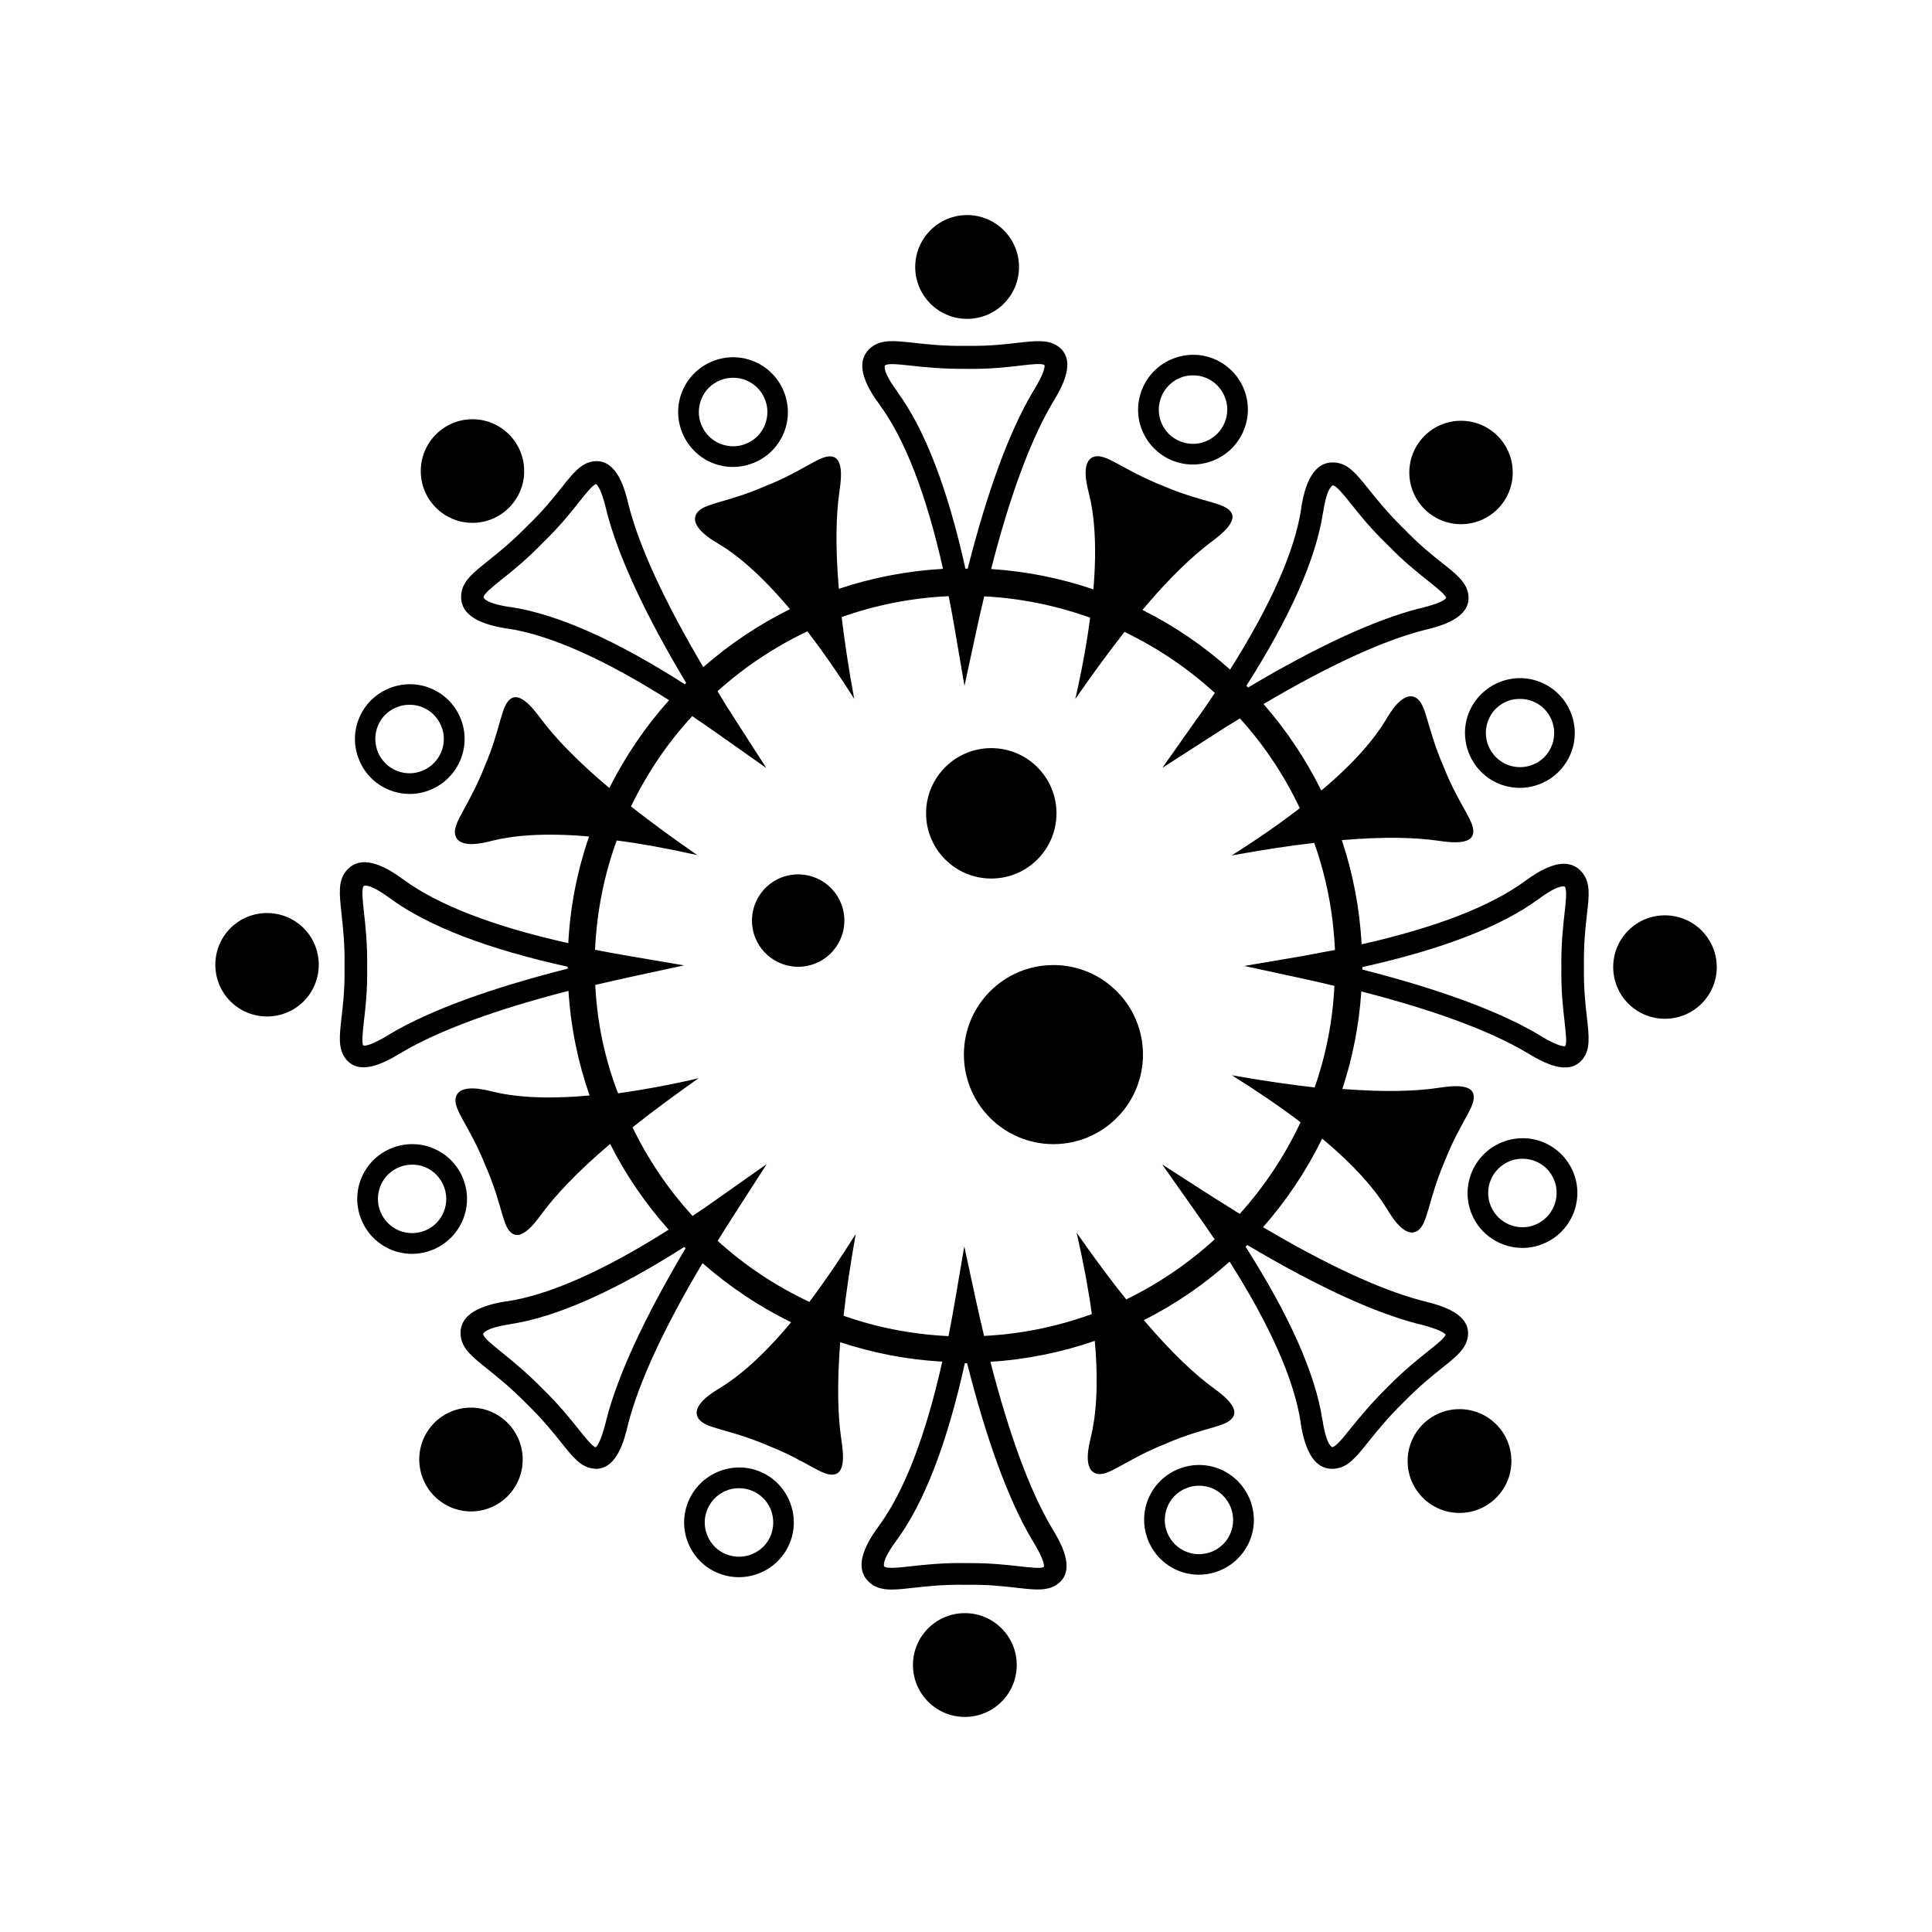 <?xml version="1.0" encoding="UTF-8"?>
<!-- Uploaded to: ICON Repo, www.svgrepo.com, Generator: ICON Repo Mixer Tools -->
<svg fill="#000000" width="800px" height="800px" version="1.1" viewBox="144 144 512 512" xmlns="http://www.w3.org/2000/svg">
 <g>
  <path d="m563.33 375.26c-3.023-3.727-8.062-3.023-15.012 2.117l-0.152 0.102c-9.117 6.699-23.68 12.344-43.328 16.777-0.504-9.574-2.316-18.844-5.238-27.609 11.637-1.008 19.547-0.656 25.141 0.102 1.965 0.25 8.613 1.512 9.574-1.562 0.957-3.176-3.426-7.152-7.656-17.785-4.734-10.832-4.535-16.93-7.508-18.539-3.375-1.812-6.902 4.231-7.809 5.793-2.973 4.938-8.062 11.184-17.18 18.844-4.133-8.312-9.27-16.02-15.316-22.922 17.129-10.125 31.336-16.676 42.371-19.547 0.152-0.051 0.352-0.102 0.605-0.152 3.527-0.855 11.891-2.922 11.336-8.969-0.301-3.426-3.074-5.644-6.902-8.664-2.719-2.168-6.144-4.887-10.125-9.02l-0.051-0.051c-4.231-4.133-7.055-7.656-9.32-10.48-3.273-4.082-5.391-6.75-8.816-7.106-4.734-0.504-7.809 3.527-9.117 12.09v0.152c-1.715 11.234-8.062 25.543-18.844 42.621-6.953-6.246-14.762-11.586-23.227-15.82 7.559-8.969 13.453-14.359 17.938-17.785 1.562-1.211 7.152-5.039 5.691-7.859-1.562-2.922-7.508-2.672-17.984-7.152-10.984-4.332-15.215-8.766-18.438-7.809-3.68 1.109-1.863 7.859-1.41 9.621 1.41 5.594 2.215 13.602 1.211 25.543-8.566-2.922-17.684-4.785-27.105-5.391 4.938-19.297 10.379-34.008 16.172-43.883 0.102-0.152 0.203-0.301 0.301-0.504 1.914-3.125 6.297-10.48 1.664-14.309-2.621-2.215-6.144-1.812-11.035-1.258-3.477 0.402-7.809 0.906-13.504 0.805h-0.102c-5.894 0.102-10.379-0.402-14.008-0.805-5.188-0.555-8.566-0.957-11.285 1.211-3.727 3.023-3.023 8.062 2.117 15.012l0.102 0.152c6.75 9.168 12.395 23.781 16.828 43.527-9.621 0.555-18.844 2.367-27.609 5.289-1.008-11.789-0.656-19.801 0.102-25.391 0.25-1.965 1.512-8.613-1.562-9.574-3.176-0.957-7.152 3.426-17.785 7.656-10.832 4.734-16.93 4.535-18.539 7.508-1.812 3.375 4.231 6.902 5.793 7.809 4.988 2.973 11.234 8.113 19.043 17.383-8.312 4.133-16.07 9.32-22.973 15.367-10.176-17.23-16.828-31.539-19.699-42.621-0.051-0.152-0.102-0.352-0.152-0.605-0.855-3.578-2.922-11.891-8.969-11.336-3.426 0.301-5.644 3.074-8.664 6.902-2.168 2.719-4.887 6.144-9.02 10.125l-0.051 0.051c-4.133 4.231-7.656 7.055-10.48 9.32-4.082 3.273-6.75 5.391-7.106 8.816-0.504 4.785 3.527 7.809 12.09 9.117h0.152c11.285 1.715 25.645 8.113 42.824 18.992-6.246 7.004-11.586 14.812-15.82 23.277-9.117-7.656-14.559-13.602-17.984-18.137-1.211-1.562-5.039-7.152-7.859-5.691-2.922 1.562-2.672 7.508-7.152 17.984-4.332 10.984-8.766 15.215-7.809 18.438 1.109 3.68 7.859 1.863 9.621 1.41 5.644-1.41 13.754-2.215 25.797-1.16-3.074 8.969-4.988 18.438-5.492 28.266-19.852-4.434-34.562-10.125-43.73-16.879l-0.152-0.102c-6.953-5.141-11.992-5.844-15.012-2.117-2.168 2.672-1.762 6.098-1.211 11.285 0.402 3.629 0.906 8.113 0.805 14.008v0.102c0.102 5.691-0.402 10.027-0.805 13.504-0.555 4.887-0.957 8.363 1.258 11.035 1.258 1.512 2.871 2.066 4.586 2.066 3.578 0 7.656-2.469 9.773-3.727 0.203-0.102 0.352-0.203 0.504-0.301 9.875-5.793 24.637-11.234 44.031-16.223 0.605 9.621 2.519 18.941 5.594 27.711-12.09 1.109-20.203 0.352-25.844-1.059-1.715-0.402-8.516-2.215-9.574 1.461-0.957 3.223 3.527 7.406 7.91 18.391 4.586 10.48 4.332 16.426 7.254 17.938 2.871 1.512 6.648-4.133 7.809-5.691 3.426-4.535 8.816-10.48 17.887-18.188 4.18 8.262 9.422 15.922 15.516 22.723-17.18 10.883-31.59 17.281-42.875 18.992h-0.152c-8.516 1.309-12.594 4.332-12.09 9.117 0.352 3.426 3.074 5.594 7.106 8.816 2.82 2.266 6.348 5.09 10.48 9.32l0.051 0.051c4.082 3.981 6.801 7.356 9.02 10.125 3.023 3.828 5.238 6.602 8.664 6.902 0.203 0 0.402 0.051 0.555 0.051 5.594 0 7.559-7.91 8.363-11.336 0.051-0.203 0.102-0.402 0.152-0.605 2.871-11.082 9.473-25.391 19.699-42.57 7.055 6.195 14.965 11.488 23.477 15.668-7.707 9.27-14.008 14.461-18.941 17.48-1.512 0.906-7.609 4.484-5.742 7.809 1.613 2.973 7.758 2.769 18.59 7.406 10.629 4.18 14.66 8.516 17.836 7.559 3.074-0.957 1.762-7.609 1.512-9.574-0.805-5.594-1.16-13.602-0.25-25.391 8.566 2.82 17.633 4.637 27.055 5.141-4.434 19.801-10.078 34.41-16.828 43.578l-0.102 0.152c-5.141 6.953-5.844 11.992-2.117 15.012 1.562 1.258 3.375 1.664 5.644 1.664 1.613 0 3.477-0.203 5.644-0.453 3.629-0.402 8.113-0.906 14.008-0.805h0.102c5.691-0.102 10.027 0.402 13.504 0.805 4.887 0.555 8.363 0.957 11.035-1.258 4.637-3.879 0.203-11.184-1.664-14.309-0.102-0.203-0.203-0.352-0.301-0.504-5.793-9.824-11.184-24.535-16.172-43.832 9.621-0.605 18.895-2.519 27.66-5.543 1.059 11.941 0.301 20-1.059 25.594-0.402 1.715-2.215 8.516 1.461 9.574 3.223 0.957 7.406-3.527 18.391-7.91 10.48-4.586 16.426-4.332 17.938-7.254 1.512-2.871-4.133-6.648-5.691-7.809-4.535-3.375-10.43-8.766-18.035-17.684 8.262-4.18 15.871-9.371 22.723-15.516 10.832 17.078 17.129 31.387 18.844 42.621v0.152c1.211 8.062 4.031 12.141 8.312 12.141 0.25 0 0.504 0 0.805-0.051 3.426-0.352 5.594-3.074 8.816-7.106 2.266-2.82 5.09-6.348 9.32-10.48l0.051-0.051c3.981-4.082 7.356-6.801 10.125-9.02 3.828-3.023 6.602-5.238 6.902-8.664 0.555-5.996-7.758-8.062-11.336-8.969-0.203-0.051-0.402-0.102-0.605-0.152-11.035-2.871-25.242-9.422-42.371-19.547 6.195-7.055 11.488-14.914 15.668-23.477 9.168 7.656 14.258 13.855 17.281 18.793 0.906 1.512 4.484 7.609 7.809 5.742 2.973-1.613 2.769-7.758 7.406-18.59 4.18-10.629 8.516-14.66 7.559-17.836-0.957-3.074-7.609-1.762-9.574-1.512-5.594 0.805-13.504 1.16-25.141 0.25 2.719-8.211 4.434-16.879 5.039-25.844 19.195 4.938 33.855 10.328 43.68 16.121 0.152 0.102 0.301 0.203 0.504 0.301 2.117 1.258 6.195 3.727 9.773 3.727 1.715 0 3.324-0.555 4.586-2.066 2.215-2.621 1.812-6.144 1.258-11.035-0.402-3.477-0.906-7.809-0.805-13.504v-0.102c-0.102-5.894 0.402-10.379 0.805-14.008 0.586-4.824 0.938-8.203-1.23-10.922zm-68.719-95.422 0.051-0.152c1.008-6.801 2.57-7.055 2.57-7.055 0.957 0.102 2.82 2.418 4.836 4.938 2.215 2.82 5.289 6.648 9.824 10.984 4.231 4.383 7.961 7.305 10.68 9.473 2.266 1.812 4.434 3.527 4.684 4.434-0.301 0.453-1.562 1.461-6.801 2.719-0.25 0.051-0.453 0.102-0.656 0.152-11.789 3.074-26.902 10.078-45.039 20.859l-0.453-0.453c11.641-18.289 18.441-33.656 20.305-45.898zm-112.9-32.191c-4.082-5.543-3.176-6.801-3.176-6.801 0.301-0.25 0.957-0.352 1.863-0.352 1.309 0 3.125 0.203 4.988 0.402 3.578 0.402 8.465 0.906 14.711 0.855 6.098 0.102 10.781-0.453 14.258-0.855 2.871-0.352 5.644-0.656 6.449-0.152 0.102 0.555-0.102 2.168-2.871 6.75-0.152 0.203-0.25 0.402-0.352 0.555-6.195 10.531-11.941 26.199-17.129 46.652h-0.605c-4.684-21.16-10.73-36.93-18.086-46.906zm-102.53 57.23c-6.801-1.008-7.055-2.57-7.055-2.57 0.102-0.957 2.418-2.82 4.938-4.836 2.82-2.215 6.602-5.289 10.984-9.824 4.383-4.231 7.305-7.961 9.473-10.68 1.812-2.266 3.527-4.434 4.434-4.684 0.453 0.301 1.461 1.562 2.719 6.801 0.051 0.25 0.102 0.453 0.152 0.656 3.074 11.84 10.125 27.055 21.008 45.242l-0.352 0.352c-18.34-11.738-33.855-18.59-46.098-20.453zm-31.586 113c-0.152 0.102-0.352 0.203-0.555 0.352-4.586 2.769-6.195 2.973-6.75 2.871-0.504-0.805-0.152-3.578 0.152-6.449 0.402-3.426 0.957-8.16 0.855-14.258 0.102-6.246-0.453-11.133-0.855-14.711-0.352-3.176-0.656-6.144-0.051-6.902 0 0 1.309-0.906 6.801 3.176l0.152 0.102c10.027 7.356 25.844 13.453 47.105 18.137v0.504c-20.609 5.242-36.328 10.984-46.855 17.18zm57.129 102.22c-0.051 0.203-0.102 0.402-0.152 0.656-1.309 5.188-2.316 6.5-2.719 6.801-0.906-0.25-2.621-2.418-4.434-4.684-2.168-2.719-5.141-6.449-9.473-10.68-4.383-4.484-8.211-7.559-10.984-9.824-2.469-1.965-4.785-3.828-4.938-4.836 0 0 0.25-1.562 7.055-2.57l0.152-0.051c12.293-1.863 27.762-8.766 46.098-20.453 0.102 0.102 0.25 0.25 0.352 0.352-10.828 18.234-17.883 33.449-20.957 45.289zm112.7 31.844c0.102 0.152 0.203 0.352 0.352 0.555 2.769 4.586 2.973 6.195 2.871 6.75-0.805 0.504-3.578 0.152-6.449-0.152-3.176-0.352-7.406-0.855-12.797-0.855h-1.461c-6.246-0.102-11.133 0.453-14.711 0.855-3.176 0.352-6.144 0.656-6.902 0.051 0 0-0.906-1.309 3.176-6.801l0.102-0.152c7.356-9.977 13.402-25.746 18.086-46.906h0.605c5.188 20.457 10.934 36.125 17.129 46.656zm102.22-57.133c0.203 0.051 0.402 0.102 0.656 0.152 5.188 1.309 6.5 2.316 6.801 2.719-0.25 0.906-2.418 2.621-4.684 4.434-2.719 2.168-6.449 5.141-10.68 9.473-4.484 4.383-7.559 8.211-9.824 10.984-1.965 2.469-3.828 4.785-4.836 4.938 0 0-1.562-0.301-2.57-7.055l-0.051-0.152c-1.863-12.242-8.715-27.609-20.355-45.898l0.453-0.453c18.188 10.781 33.25 17.785 45.09 20.859zm-27.254-62.625c-6.348-0.707-13.602-1.762-21.914-3.223 7.152 4.484 13.148 8.613 18.188 12.445-4.18 8.918-9.621 17.078-16.121 24.285-2.519-1.562-5.09-3.176-7.707-4.836l-12.848-8.262 8.816 12.496c1.762 2.519 3.477 4.938 5.09 7.356-6.953 6.348-14.863 11.738-23.426 15.922-3.981-4.938-8.312-10.781-13.148-17.684 1.863 8.16 3.176 15.316 4.031 21.562-8.969 3.273-18.59 5.289-28.566 5.793-0.656-2.871-1.359-5.793-2.016-8.816l-3.223-14.914-2.57 15.062c-0.504 2.973-1.059 5.894-1.613 8.715-9.723-0.453-19.043-2.316-27.809-5.391 0.707-6.297 1.762-13.453 3.223-21.664-4.434 7.055-8.516 13-12.293 17.984-8.918-4.18-17.078-9.621-24.285-16.172 1.512-2.469 3.074-4.938 4.734-7.508l8.262-12.848-12.496 8.816c-2.418 1.715-4.785 3.375-7.152 4.938-6.398-6.953-11.738-14.863-15.922-23.477 4.938-3.93 10.68-8.211 17.48-13-8.062 1.863-15.113 3.125-21.312 3.981-3.527-9.117-5.543-18.691-6.047-28.719 2.769-0.656 5.644-1.309 8.613-1.965l14.914-3.223-15.062-2.57c-2.922-0.504-5.742-1.008-8.516-1.562 0.453-10.125 2.418-19.852 5.742-28.969 6.195 0.805 13.25 2.066 21.363 3.879-6.852-4.734-12.645-9.02-17.582-12.898 4.231-8.766 9.672-16.828 16.223-23.93 2.316 1.562 4.734 3.223 7.152 4.938l12.496 8.816-8.262-12.848c-1.664-2.57-3.223-5.039-4.684-7.508 7.106-6.398 15.113-11.738 23.832-15.871 3.828 4.988 7.961 10.883 12.395 17.887-1.512-8.211-2.57-15.367-3.324-21.664 8.918-3.176 18.438-5.09 28.363-5.543 0.555 2.82 1.109 5.691 1.613 8.715l2.57 15.062 3.223-14.914c0.656-3.023 1.309-5.945 2.016-8.816 9.773 0.504 19.195 2.469 28.062 5.644-0.805 6.246-2.066 13.402-3.93 21.562 4.785-6.902 9.117-12.797 13.047-17.785 8.766 4.231 16.828 9.672 23.93 16.172-1.613 2.418-3.273 4.887-5.09 7.356l-8.816 12.496 12.848-8.262c2.621-1.715 5.188-3.324 7.707-4.836 6.398 7.055 11.738 15.062 15.871 23.781-4.988 3.879-10.984 8.062-18.086 12.543 8.312-1.512 15.566-2.621 21.914-3.324 3.176 8.918 5.039 18.438 5.492 28.363-2.871 0.555-5.844 1.109-8.918 1.664l-15.113 2.574 14.914 3.223c3.074 0.656 6.098 1.359 8.969 2.066-0.457 9.371-2.269 18.438-5.242 26.902zm66.402-10.934c-0.555 0.102-2.168-0.102-6.75-2.871-0.203-0.152-0.402-0.25-0.555-0.352-10.48-6.144-26.098-11.891-46.453-17.078v-0.656c21.059-4.684 36.777-10.73 46.703-18.035l0.152-0.102c5.543-4.082 6.801-3.176 6.801-3.176 0.605 0.754 0.301 3.727-0.051 6.902-0.402 3.578-0.957 8.414-0.855 14.711-0.102 6.098 0.453 10.781 0.855 14.258 0.301 2.875 0.656 5.594 0.152 6.398z"/>
  <path d="m423.98 359.54c0 9.543-7.738 17.281-17.281 17.281s-17.281-7.738-17.281-17.281 7.738-17.281 17.281-17.281 17.281 7.738 17.281 17.281"/>
  <path d="m367.61 386c1.082 6.672-3.449 12.961-10.125 14.047-6.672 1.082-12.961-3.449-14.047-10.125-1.082-6.676 3.449-12.961 10.125-14.047 6.676-1.082 12.961 3.449 14.047 10.125"/>
  <path d="m446.9 423.48c0 13.105-10.625 23.73-23.73 23.73s-23.727-10.625-23.727-23.73c0-13.105 10.621-23.73 23.727-23.73s23.73 10.625 23.73 23.73"/>
  <path d="m414.05 214.75c0 7.598-6.156 13.754-13.754 13.754-7.598 0-13.754-6.156-13.754-13.754 0-7.594 6.156-13.754 13.754-13.754 7.598 0 13.754 6.16 13.754 13.754"/>
  <path d="m413.45 585.25c0 7.594-6.156 13.754-13.754 13.754-7.594 0-13.754-6.16-13.754-13.754 0-7.598 6.16-13.754 13.754-13.754 7.598 0 13.754 6.156 13.754 13.754"/>
  <path d="m594.92 390.58c-5.34-5.34-14.055-5.34-19.398 0-5.34 5.34-5.34 14.055 0 19.398 5.34 5.34 14.055 5.34 19.398 0 5.391-5.344 5.391-14.008 0-19.398z"/>
  <path d="m205.07 389.97c-5.34 5.34-5.34 14.055 0 19.398 5.34 5.34 14.055 5.34 19.398 0 5.34-5.34 5.34-14.055 0-19.398-5.34-5.34-14.059-5.34-19.398 0z"/>
  <path d="m269.21 282.56c7.559 0 13.703-6.144 13.703-13.703 0-7.609-6.144-13.754-13.703-13.754-7.559 0-13.703 6.144-13.703 13.754 0 7.559 6.144 13.703 13.703 13.703z"/>
  <path d="m544.54 531.19c0 7.594-6.16 13.754-13.754 13.754-7.598 0-13.754-6.16-13.754-13.754 0-7.598 6.156-13.754 13.754-13.754 7.594 0 13.754 6.156 13.754 13.754"/>
  <path d="m544.89 269.21c0 7.566-6.137 13.703-13.703 13.703-7.57 0-13.703-6.137-13.703-13.703 0-7.57 6.133-13.703 13.703-13.703 7.566 0 13.703 6.133 13.703 13.703"/>
  <path d="m282.34 528.59c1.219 7.5-3.852 14.559-11.324 15.773-7.469 1.211-14.512-3.883-15.73-11.383-1.215-7.496 3.856-14.559 11.324-15.77 7.473-1.215 14.516 3.883 15.73 11.379"/>
  <path d="m332.79 266.69c1.762 0.707 3.629 1.059 5.492 1.059 1.914 0 3.828-0.402 5.644-1.16 3.578-1.512 6.348-4.332 7.809-7.91 1.461-3.578 1.41-7.559-0.102-11.133-1.512-3.578-4.332-6.348-7.91-7.809-3.578-1.461-7.559-1.41-11.133 0.102-3.578 1.512-6.348 4.332-7.809 7.91s-1.41 7.559 0.102 11.133c1.508 3.523 4.332 6.348 7.906 7.809zm-2.922-16.93c0.906-2.266 2.621-3.981 4.887-4.938 1.16-0.504 2.316-0.707 3.527-0.707 1.16 0 2.316 0.203 3.426 0.656 2.215 0.906 3.981 2.621 4.938 4.887 0.957 2.215 0.957 4.684 0.051 6.953-0.906 2.266-2.621 3.981-4.887 4.938-2.215 0.957-4.684 0.957-6.953 0.051-2.215-0.906-3.981-2.621-4.938-4.887-0.957-2.215-0.957-4.684-0.051-6.953z"/>
  <path d="m467.21 533.3c-3.578-1.461-7.559-1.41-11.133 0.102-3.578 1.512-6.348 4.332-7.809 7.91s-1.41 7.559 0.102 11.133c1.512 3.578 4.332 6.348 7.91 7.809 1.762 0.707 3.629 1.059 5.441 1.059 5.742 0 11.184-3.426 13.504-9.07 3.016-7.402-0.609-15.918-8.016-18.941zm2.922 16.93c-1.863 4.637-7.152 6.852-11.789 4.988-2.215-0.906-3.981-2.621-4.938-4.887-0.957-2.215-0.957-4.684-0.051-6.953 0.906-2.266 2.621-3.981 4.887-4.938 1.16-0.504 2.316-0.707 3.527-0.707 1.16 0 2.316 0.203 3.426 0.656 4.586 1.914 6.801 7.203 4.938 11.84z"/>
  <path d="m533.3 332.79c-1.461 3.578-1.41 7.559 0.102 11.133 1.512 3.578 4.332 6.348 7.91 7.809 1.762 0.707 3.629 1.059 5.441 1.059 5.742 0 11.184-3.426 13.504-9.07 3.023-7.406-0.555-15.922-8.012-18.941-3.578-1.461-7.559-1.41-11.133 0.102-3.527 1.512-6.352 4.336-7.812 7.91zm13.504-3.574c1.16 0 2.316 0.203 3.426 0.656 4.637 1.863 6.852 7.152 4.988 11.789-1.863 4.637-7.152 6.852-11.789 4.988-2.215-0.906-3.981-2.621-4.938-4.887-0.957-2.215-0.957-4.684-0.051-6.953 0.906-2.266 2.621-3.981 4.887-4.938 1.059-0.457 2.266-0.656 3.477-0.656z"/>
  <path d="m266.69 467.21c3.023-7.457-0.555-15.922-8.012-18.941-3.578-1.461-7.559-1.41-11.133 0.102-3.578 1.512-6.348 4.332-7.809 7.91-1.461 3.578-1.41 7.559 0.102 11.133 1.512 3.578 4.332 6.348 7.91 7.809 1.762 0.707 3.629 1.059 5.441 1.059 5.742-0.004 11.18-3.43 13.5-9.07zm-5.09-2.066c-1.863 4.637-7.152 6.852-11.789 4.988-2.215-0.906-3.981-2.621-4.938-4.887-0.957-2.215-0.957-4.684-0.051-6.953 0.906-2.266 2.621-3.981 4.887-4.938 1.16-0.504 2.316-0.707 3.527-0.707 1.16 0 2.316 0.203 3.426 0.656 4.586 1.914 6.801 7.207 4.938 11.84z"/>
  <path d="m252.58 354.4c1.863 0 3.777-0.352 5.644-1.16 7.406-3.125 10.883-11.688 7.758-19.043-1.512-3.578-4.332-6.348-7.91-7.809s-7.559-1.41-11.133 0.102c-3.578 1.512-6.348 4.332-7.809 7.91-1.461 3.578-1.41 7.559 0.102 11.133 2.266 5.492 7.656 8.867 13.348 8.867zm-8.461-17.984c0.906-2.266 2.621-3.981 4.887-4.938 1.16-0.504 2.316-0.707 3.527-0.707 1.16 0 2.316 0.203 3.426 0.656 2.215 0.906 3.981 2.621 4.938 4.887 1.965 4.586-0.203 9.926-4.836 11.891-4.586 1.965-9.926-0.203-11.891-4.836-0.91-2.219-0.957-4.688-0.051-6.953z"/>
  <path d="m552.96 446.7c-3.578-1.461-7.559-1.41-11.133 0.102-7.406 3.125-10.883 11.688-7.758 19.043 2.316 5.543 7.758 8.867 13.402 8.867 1.863 0 3.777-0.352 5.644-1.16 7.406-3.125 10.883-11.688 7.758-19.043-1.52-3.578-4.34-6.348-7.914-7.809zm-1.969 21.812c-4.586 1.965-9.926-0.203-11.891-4.836-1.965-4.586 0.203-9.926 4.836-11.891 1.16-0.504 2.316-0.707 3.527-0.707 1.16 0 2.316 0.203 3.426 0.656 2.266 0.906 3.981 2.621 4.938 4.887 1.918 4.586-0.25 9.926-4.836 11.891z"/>
  <path d="m454.66 266.04c1.762 0.707 3.629 1.059 5.492 1.059 1.914 0 3.828-0.402 5.644-1.16 7.406-3.125 10.883-11.688 7.758-19.043-1.512-3.578-4.332-6.348-7.91-7.809-3.578-1.461-7.559-1.41-11.133 0.102-7.406 3.125-10.883 11.688-7.758 19.043 1.508 3.527 4.332 6.348 7.906 7.809zm1.965-21.863c1.16-0.504 2.316-0.707 3.527-0.707 1.16 0 2.316 0.203 3.426 0.656 2.215 0.906 3.981 2.621 4.938 4.887 1.965 4.586-0.203 9.926-4.836 11.891-2.215 0.957-4.684 0.957-6.953 0.051-2.215-0.906-3.981-2.621-4.938-4.887-1.914-4.586 0.254-9.926 4.836-11.891z"/>
  <path d="m345.34 533.96c-3.578-1.461-7.559-1.41-11.133 0.102-7.406 3.125-10.883 11.688-7.758 19.043 1.512 3.578 4.332 6.348 7.91 7.809 1.762 0.707 3.629 1.059 5.492 1.059 1.914 0 3.828-0.402 5.644-1.16 3.578-1.512 6.348-4.332 7.809-7.91 1.461-3.578 1.41-7.559-0.102-11.133-1.465-3.527-4.285-6.348-7.863-7.809zm2.922 16.93c-0.906 2.266-2.621 3.981-4.887 4.938-2.215 0.957-4.684 0.957-6.953 0.051-2.266-0.906-3.981-2.621-4.938-4.887-1.965-4.586 0.203-9.926 4.836-11.891 1.16-0.504 2.316-0.707 3.527-0.707 1.16 0 2.316 0.203 3.426 0.656 2.215 0.906 3.981 2.621 4.938 4.887 0.906 2.215 0.957 4.684 0.051 6.953z"/>
 </g>
</svg>